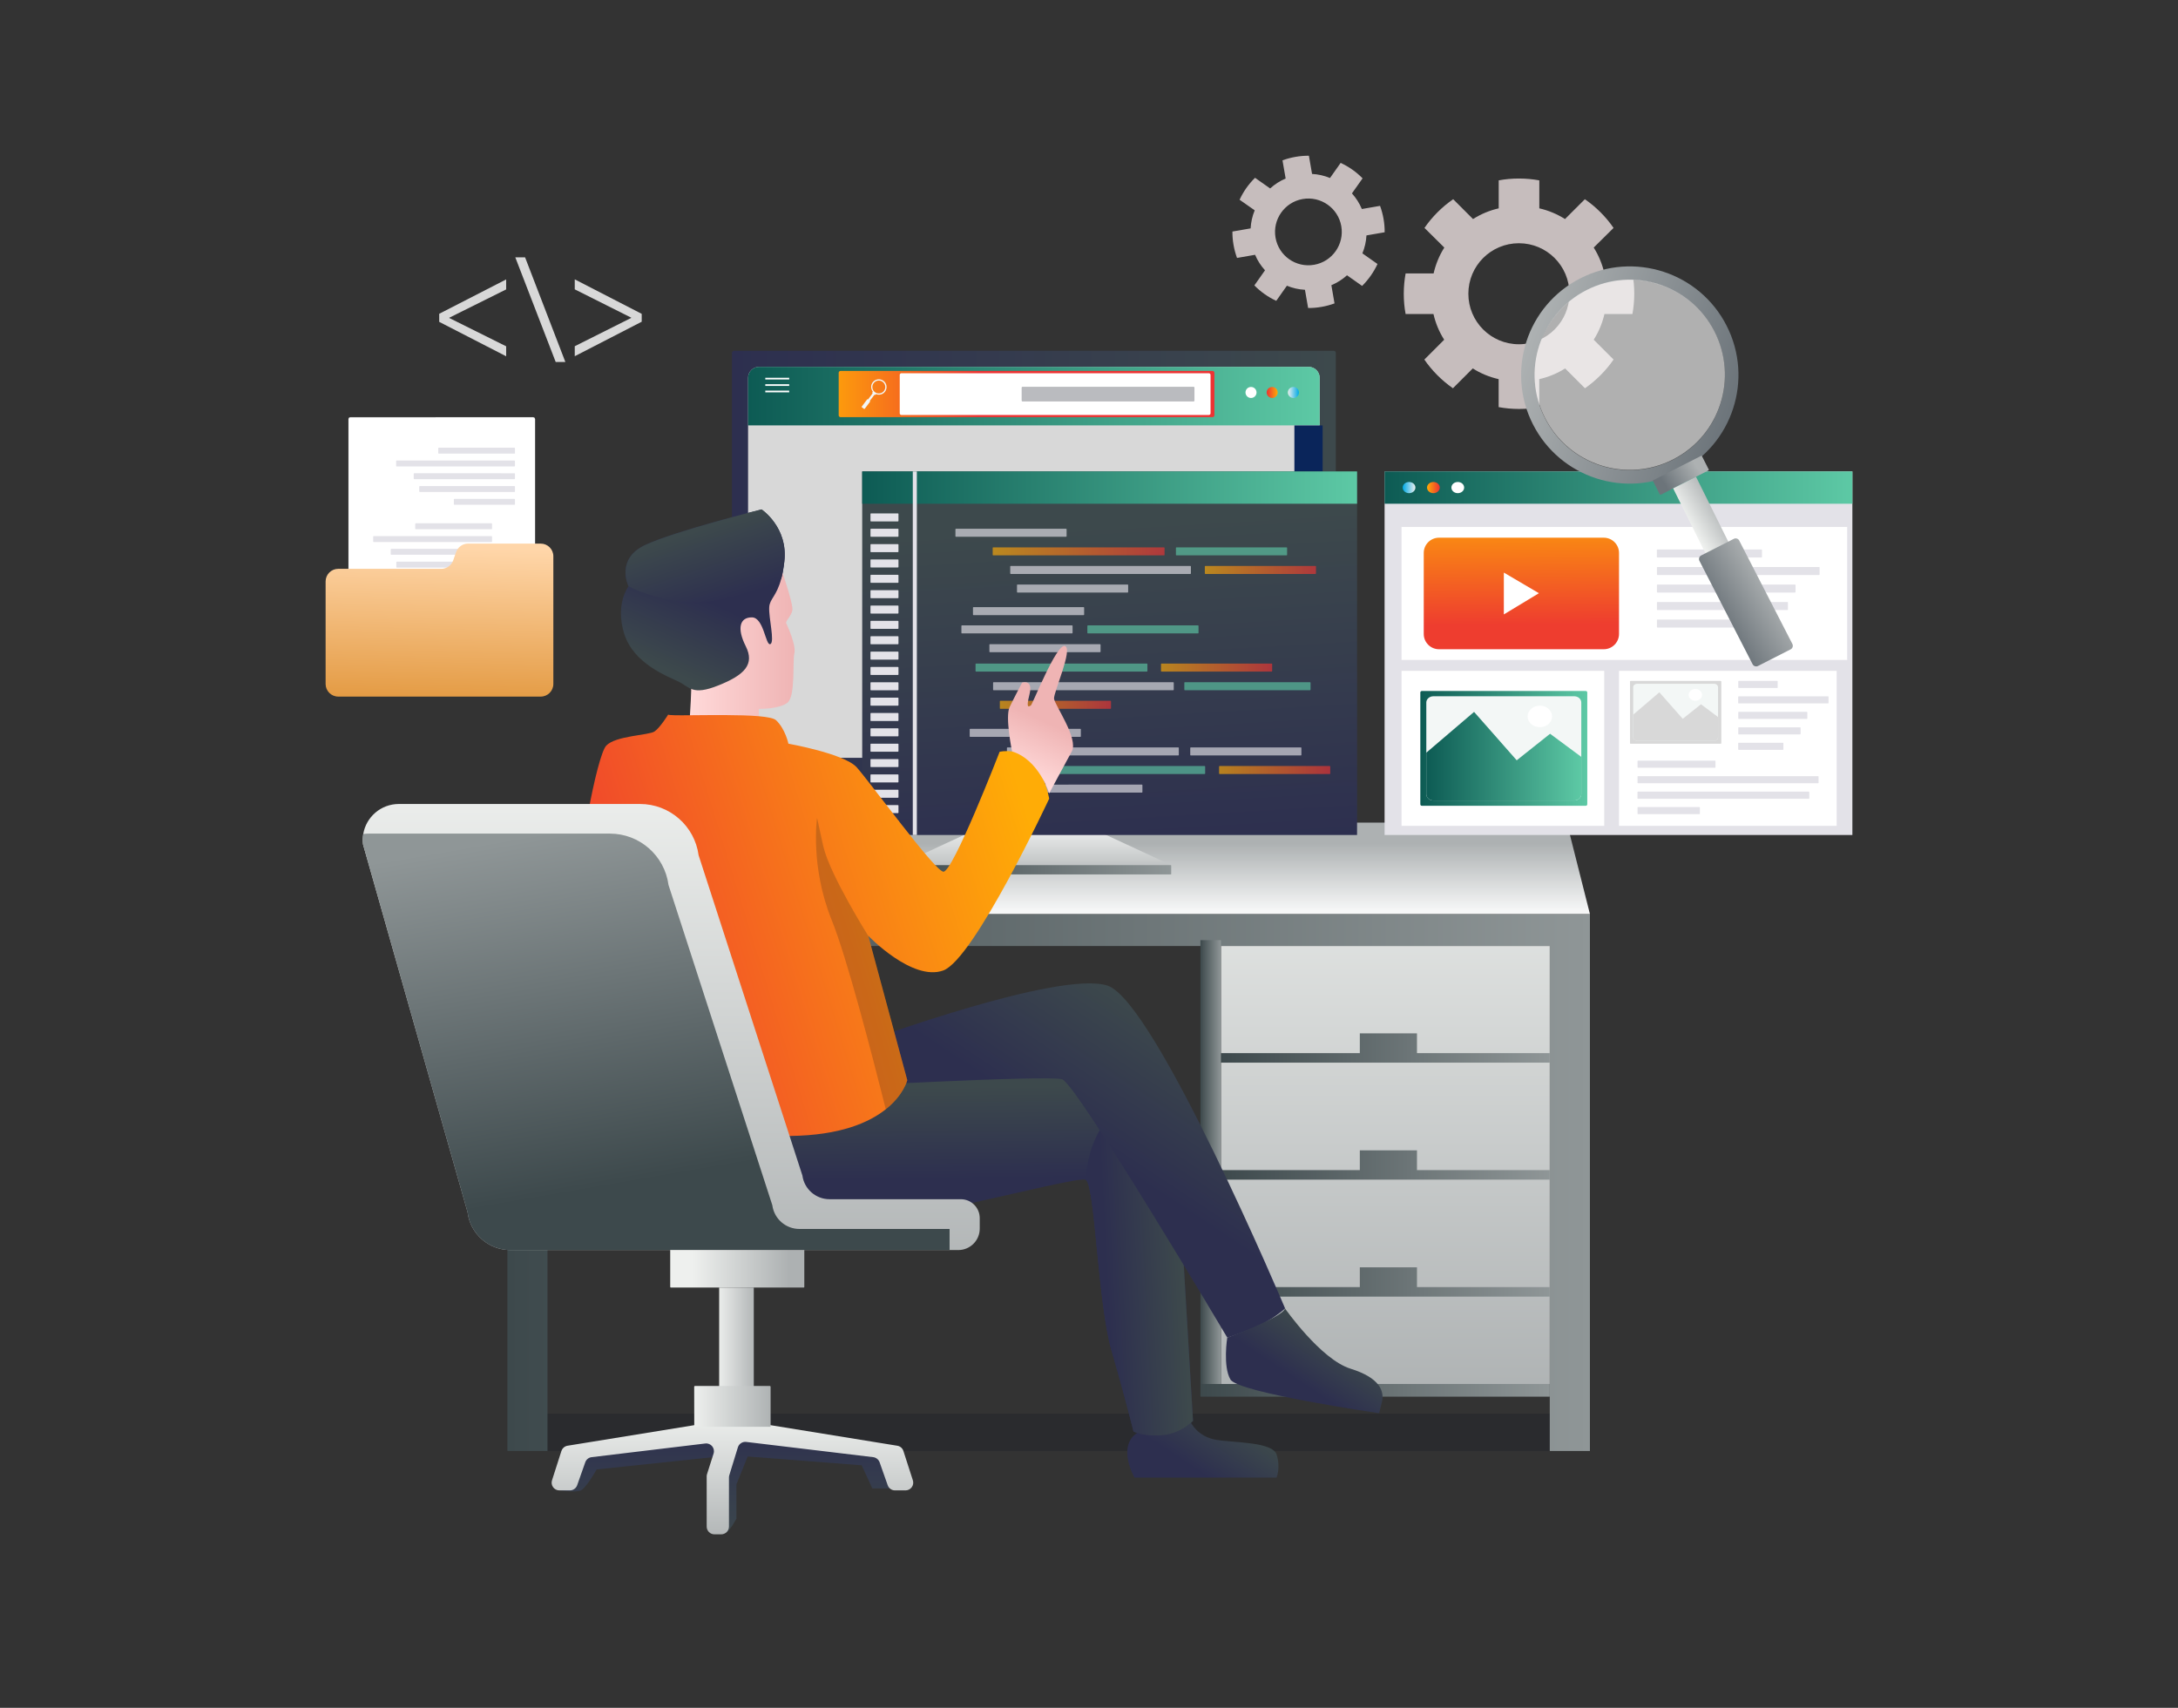 <?xml version="1.0" encoding="utf-8"?>
<!-- Generator: Adobe Illustrator 27.1.1, SVG Export Plug-In . SVG Version: 6.00 Build 0)  -->
<svg version="1.0" id="Layer_1" xmlns="http://www.w3.org/2000/svg" xmlns:xlink="http://www.w3.org/1999/xlink" x="0px" y="0px"
	 viewBox="0 0 3315 2600" style="enable-background:new 0 0 3315 2600;" xml:space="preserve">
<rect x="0" y="0" width="3315" height="2600" fill="#333333" stroke="none"/>
<style type="text/css">
	.st0{opacity:0.2;fill:#060B19;}
	.st1{fill:url(#SVGID_1_);}
	.st2{fill:url(#SVGID_00000052783959845626262400000007062603613540559488_);}
	.st3{fill:url(#SVGID_00000093873573221146037280000005593139030727896499_);}
	.st4{fill:url(#SVGID_00000010310214247781095110000017089008454586543238_);}
	.st5{fill:url(#SVGID_00000087371484853690706190000005035200141212169133_);}
	.st6{fill:url(#SVGID_00000131358181567094088500000010587995969694259596_);}
	.st7{fill:url(#SVGID_00000007402050478124389050000016182498284520705921_);}
	.st8{fill:url(#SVGID_00000016790788261214966100000005210564089371815075_);}
	.st9{fill:url(#SVGID_00000116950265593419866400000017403775120883728557_);}
	.st10{fill:url(#SVGID_00000022520684307188339200000012243346689158717075_);}
	.st11{fill:url(#SVGID_00000149374827592008500110000007045715720160009406_);}
	.st12{fill:url(#SVGID_00000121962962179291810460000004835228712731617924_);}
	.st13{fill:#D8D8D8;}
	.st14{fill:#FFFFFF;}
	.st15{fill:url(#SVGID_00000052825206533369987260000010478949565225772709_);}
	.st16{fill:url(#SVGID_00000148634006094498562340000000828343989734179717_);}
	.st17{fill:url(#SVGID_00000158017248837083723580000002779897416723572381_);}
	.st18{fill:url(#SVGID_00000183238283093511379030000009325040422382236303_);}
	.st19{fill:#F3F7F6;}
	.st20{fill:#FEFEFE;}
	.st21{fill:#0A255A;}
	.st22{fill:#BABBBF;}
	.st23{fill:#E3E2E8;}
	.st24{fill:url(#SVGID_00000091735556017768306490000003313969245273158563_);}
	.st25{fill:url(#SVGID_00000102510993543877030730000016192891909044754331_);}
	.st26{fill:url(#SVGID_00000122698968027813131880000006534413834190564493_);}
	.st27{fill:url(#SVGID_00000011716982906512434270000012384823401013606043_);}
	.st28{fill:url(#SVGID_00000041981803912804089330000001081821944289597850_);}
	.st29{fill:url(#SVGID_00000075154677794779328860000005296572392786987693_);}
	.st30{fill:url(#SVGID_00000173154065348394202700000009814823208932777630_);}
	.st31{fill:url(#SVGID_00000017496719365987553330000017727638283952033169_);}
	.st32{opacity:0.65;fill:#E3E2E8;}
	.st33{opacity:0.65;fill:url(#SVGID_00000159438686517711893920000013738780796794733231_);}
	.st34{opacity:0.65;fill:#5CC7A4;}
	.st35{opacity:0.65;fill:url(#SVGID_00000174583190820156763940000009692926741110537404_);}
	.st36{opacity:0.65;fill:url(#SVGID_00000039854357457624796570000018314777416643718537_);}
	.st37{opacity:0.65;fill:url(#SVGID_00000029025387515178526410000008124602519110446257_);}
	.st38{opacity:0.65;fill:url(#SVGID_00000092422014932755786260000007575709088833231245_);}
	.st39{fill:#FFFFFF;stroke:#B2B2B2;stroke-width:0.25;stroke-miterlimit:10;}
	.st40{fill:url(#SVGID_00000039826427031210760650000015171824900304807586_);}
	.st41{fill:#C6BDBD;}
	.st42{fill:url(#SVGID_00000115501533792565361420000008424049119494011023_);}
	.st43{fill:url(#SVGID_00000093137074074573147240000006709793937508711604_);}
	.st44{fill:url(#SVGID_00000142153228009221333850000007511538175254809519_);}
	.st45{fill:url(#SVGID_00000125578825026145158650000002501311030815158411_);}
	.st46{opacity:0.61;fill:#FFFFFF;}
	.st47{fill:url(#SVGID_00000110446690004924624420000004944500068049255862_);}
	.st48{fill:url(#SVGID_00000134940219643698286100000008550818693138685622_);}
	.st49{fill:url(#SVGID_00000064352931316771306640000016732608864083728527_);}
	.st50{fill:url(#SVGID_00000093878385168577763110000017609263595901403790_);}
	.st51{fill:url(#SVGID_00000142889432505785809460000016975917931672391581_);}
	.st52{fill:url(#SVGID_00000126297737702619050170000017454442288495949966_);}
	.st53{fill:url(#SVGID_00000128476259556167642250000017280986883091592065_);}
	.st54{fill:url(#SVGID_00000038403249970507660920000017838048449570504374_);}
	.st55{fill:url(#SVGID_00000065773169610505399250000004205285758574471584_);}
	.st56{fill:url(#SVGID_00000150802647071328103900000011681805917415611583_);}
	.st57{fill:url(#SVGID_00000129201735782073168420000008153469363564594818_);}
	.st58{fill:url(#SVGID_00000053541269364704874760000002798421738395715480_);}
	.st59{fill:url(#SVGID_00000165206644325704074740000005066166009315225245_);}
	.st60{fill:url(#SVGID_00000095317824683334878680000016892751353129070744_);}
	.st61{fill:url(#SVGID_00000117649363609603766850000004728617457068313738_);}
	.st62{fill:url(#SVGID_00000157268409823077703530000003859446587400623783_);}
	.st63{fill:url(#SVGID_00000057136659458833892270000005295630681400431763_);}
	.st64{opacity:0.2;fill:#171919;}
</style>
<g>
	<rect x="784.3" y="2152.2" class="st0" width="1622.5" height="56.8"/>
	<linearGradient id="SVGID_1_" gradientUnits="userSpaceOnUse" x1="772.284" y1="1800.183" x2="2419.868" y2="1800.183">
		<stop  offset="0" style="stop-color:#3D494C"/>
		<stop  offset="1" style="stop-color:#8F9697"/>
	</linearGradient>
	<polygon class="st1" points="2419.9,1391.4 2419.9,1434.9 2419.9,1440.2 2419.9,2209 2358.8,2209 2358.8,1440.2 833.3,1440.2 
		833.3,2209 772.3,2209 772.3,1440.2 772.3,1434.9 772.3,1391.4 	"/>
	
		<linearGradient id="SVGID_00000165198527500813243770000003137853243574241668_" gradientUnits="userSpaceOnUse" x1="1596.076" y1="1283.62" x2="1596.076" y2="1386.338">
		<stop  offset="4.807690e-03" style="stop-color:#ADB1B2"/>
		<stop  offset="1" style="stop-color:#F6F7F7"/>
	</linearGradient>
	<polygon style="fill:url(#SVGID_00000165198527500813243770000003137853243574241668_);" points="813.2,1252.4 2384.8,1252.4 
		2419.9,1391.4 772.3,1391.4 	"/>
	
		<linearGradient id="SVGID_00000093865349940629384090000015963320204325375372_" gradientUnits="userSpaceOnUse" x1="1494.549" y1="2154.673" x2="1494.549" y2="1185.313" gradientTransform="matrix(-1 0 0 1 3603.098 0)">
		<stop  offset="4.807690e-03" style="stop-color:#ADB1B2"/>
		<stop  offset="1" style="stop-color:#EEF0EE"/>
	</linearGradient>
	<polygon style="fill:url(#SVGID_00000093865349940629384090000015963320204325375372_);" points="1858.3,2107 2358.8,2107 
		2358.8,1440.2 1858.3,1440.2 	"/>
	
		<linearGradient id="SVGID_00000087408928108709372410000015073589306374336190_" gradientUnits="userSpaceOnUse" x1="1827.11" y1="2116.675" x2="2358.834" y2="2116.675">
		<stop  offset="0" style="stop-color:#3D494C"/>
		<stop  offset="1" style="stop-color:#8F9697"/>
	</linearGradient>
	<polygon style="fill:url(#SVGID_00000087408928108709372410000015073589306374336190_);" points="1827.1,2126.3 2358.8,2126.3 
		2358.8,2107 1827.1,2107 	"/>
	
		<linearGradient id="SVGID_00000113324717808771547090000011823747591884973480_" gradientUnits="userSpaceOnUse" x1="1827.11" y1="1769.158" x2="1858.266" y2="1769.158">
		<stop  offset="0" style="stop-color:#3D494C"/>
		<stop  offset="1" style="stop-color:#8F9697"/>
	</linearGradient>
	<polygon style="fill:url(#SVGID_00000113324717808771547090000011823747591884973480_);" points="1858.3,1431.3 1827.1,1431.3 
		1827.1,2107 1858.3,2107 	"/>
	
		<linearGradient id="SVGID_00000069400103003481863270000005657388255888417668_" gradientUnits="userSpaceOnUse" x1="1858.266" y1="1595.54" x2="2358.834" y2="1595.54">
		<stop  offset="0" style="stop-color:#3D494C"/>
		<stop  offset="1" style="stop-color:#8F9697"/>
	</linearGradient>
	<polygon style="fill:url(#SVGID_00000069400103003481863270000005657388255888417668_);" points="2069.7,1603.3 2069.7,1573.2 
		2156.7,1573.2 2156.7,1603.3 2358.8,1603.3 2358.8,1617.8 1858.3,1617.8 1858.3,1603.3 	"/>
	
		<linearGradient id="SVGID_00000127005410379759707480000012353869523454365338_" gradientUnits="userSpaceOnUse" x1="1858.266" y1="1773.633" x2="2358.834" y2="1773.633">
		<stop  offset="0" style="stop-color:#3D494C"/>
		<stop  offset="1" style="stop-color:#8F9697"/>
	</linearGradient>
	<polygon style="fill:url(#SVGID_00000127005410379759707480000012353869523454365338_);" points="2069.7,1781.4 2069.7,1751.3 
		2156.7,1751.3 2156.7,1781.4 2358.8,1781.4 2358.8,1795.9 1858.3,1795.9 1858.3,1781.4 	"/>
	
		<linearGradient id="SVGID_00000088090453970897340690000012770225568224036020_" gradientUnits="userSpaceOnUse" x1="1858.266" y1="1951.726" x2="2358.834" y2="1951.726">
		<stop  offset="0" style="stop-color:#3D494C"/>
		<stop  offset="1" style="stop-color:#8F9697"/>
	</linearGradient>
	<polygon style="fill:url(#SVGID_00000088090453970897340690000012770225568224036020_);" points="2069.7,1959.5 2069.7,1929.4 
		2156.7,1929.4 2156.7,1959.5 2358.8,1959.5 2358.8,1974 1858.3,1974 1858.3,1959.5 	"/>
	<g>
		<g>
			<g>
				
					<linearGradient id="SVGID_00000147900770853323218090000006460002955873566084_" gradientUnits="userSpaceOnUse" x1="2027.311" y1="1209.474" x2="2027.311" y2="1285.307" gradientTransform="matrix(-1 0 0 1 3603.098 0)">
					<stop  offset="4.807690e-03" style="stop-color:#ADB1B2"/>
					<stop  offset="1" style="stop-color:#F6F7F7"/>
				</linearGradient>
				<polygon style="fill:url(#SVGID_00000147900770853323218090000006460002955873566084_);" points="1497,1202 1587.4,1202 
					1588.7,1202 1654.6,1202 1677.4,1268.3 1588.7,1268.3 1587.4,1268.3 1474.2,1268.3 				"/>
				
					<linearGradient id="SVGID_00000140013072063905997050000000151575375118840480_" gradientUnits="userSpaceOnUse" x1="2027.646" y1="1341.543" x2="2027.646" y2="1250.783" gradientTransform="matrix(-1 0 0 1 3603.098 0)">
					<stop  offset="4.807690e-03" style="stop-color:#ADB1B2"/>
					<stop  offset="1" style="stop-color:#F6F7F7"/>
				</linearGradient>
				<polygon style="fill:url(#SVGID_00000140013072063905997050000000151575375118840480_);" points="1473.5,1268.3 1587.4,1268.3 
					1588.1,1268.3 1677.4,1268.3 1782.6,1317.1 1588.1,1317.1 1587.4,1317.1 1368.3,1317.1 				"/>
				
					<linearGradient id="SVGID_00000180324353250736200960000009072671107486559377_" gradientUnits="userSpaceOnUse" x1="1364.545" y1="1324.173" x2="1782.606" y2="1324.173">
					<stop  offset="0" style="stop-color:#3D494C"/>
					<stop  offset="1" style="stop-color:#8F9697"/>
				</linearGradient>
				<path style="fill:url(#SVGID_00000180324353250736200960000009072671107486559377_);" d="M1365.1,1331.2H1782
					c0.3,0,0.6-0.3,0.6-0.6v-12.9c0-0.3-0.3-0.6-0.6-0.6h-416.9c-0.3,0-0.6,0.3-0.6,0.6v12.9
					C1364.5,1331,1364.8,1331.2,1365.1,1331.2z"/>
			</g>
			
				<linearGradient id="SVGID_00000090975743280955519510000007031896071805018518_" gradientUnits="userSpaceOnUse" x1="1569.975" y1="883.558" x2="2489.069" y2="883.558" gradientTransform="matrix(-1 0 0 1 3603.098 0)">
				<stop  offset="0" style="stop-color:#3D494C"/>
				<stop  offset="1" style="stop-color:#2D2F4F"/>
			</linearGradient>
			<path style="fill:url(#SVGID_00000090975743280955519510000007031896071805018518_);" d="M1117.4,1233.1h912.4
				c1.9,0,3.4-1.5,3.4-3.4V537.4c0-1.9-1.5-3.4-3.4-3.4h-912.4c-1.9,0-3.4,1.5-3.4,3.4v692.3
				C1114,1231.6,1115.5,1233.1,1117.4,1233.1z"/>
			<path class="st13" d="M1138.6,575.2v578.5h870V575.2c0-9.2-7.5-16.7-16.7-16.7h-836.6C1146.1,558.5,1138.6,566,1138.6,575.2z"/>
			<path class="st14" d="M1550.9,1188.2c0,12.6,10.2,22.7,22.7,22.7c12.6,0,22.7-10.2,22.7-22.7c0-12.5-10.2-22.7-22.7-22.7
				C1561,1165.5,1550.9,1175.7,1550.9,1188.2z M1555.2,1188.2c0-10.2,8.2-18.4,18.4-18.4c10.2,0,18.4,8.2,18.4,18.4
				c0,10.2-8.2,18.4-18.4,18.4C1563.4,1206.6,1555.2,1198.4,1555.2,1188.2z"/>
			
				<linearGradient id="SVGID_00000120553786119967778420000006967611869740518028_" gradientUnits="userSpaceOnUse" x1="1138.588" y1="603.105" x2="2008.577" y2="603.105">
				<stop  offset="0" style="stop-color:#0D5B54"/>
				<stop  offset="1" style="stop-color:#5DC9A5"/>
			</linearGradient>
			<path style="fill:url(#SVGID_00000120553786119967778420000006967611869740518028_);" d="M1138.6,575.2v72.4h870v-72.4
				c0-9.2-7.5-16.7-16.7-16.7h-836.6C1146.1,558.5,1138.6,566,1138.6,575.2z"/>
			
				<linearGradient id="SVGID_00000072996859992861974310000007847586397745856954_" gradientUnits="userSpaceOnUse" x1="1626.103" y1="597.464" x2="1642.98" y2="597.464" gradientTransform="matrix(-1 0 0 1 3603.098 0)">
				<stop  offset="0" style="stop-color:#00A9E4"/>
				<stop  offset="1" style="stop-color:#EEF0EE"/>
			</linearGradient>
			<circle style="fill:url(#SVGID_00000072996859992861974310000007847586397745856954_);" cx="1968.6" cy="597.5" r="8.4"/>
			
				<linearGradient id="SVGID_00000149383148070931612700000010735816953111198900_" gradientUnits="userSpaceOnUse" x1="1658.323" y1="597.464" x2="1675.201" y2="597.464" gradientTransform="matrix(-1 0 0 1 3603.098 0)">
				<stop  offset="0" style="stop-color:#FFAC06"/>
				<stop  offset="0.99" style="stop-color:#ED3333"/>
			</linearGradient>
			<circle style="fill:url(#SVGID_00000149383148070931612700000010735816953111198900_);" cx="1936.3" cy="597.5" r="8.4"/>
			<circle class="st14" cx="1904.1" cy="597.5" r="8.4"/>
			<g>
				
					<linearGradient id="SVGID_00000109725906192559609340000001817958456755810232_" gradientUnits="userSpaceOnUse" x1="2364.478" y1="599.994" x2="2107.789" y2="599.994" gradientTransform="matrix(-1 0 0 1 3603.098 0)">
					<stop  offset="0" style="stop-color:#FFAC06"/>
					<stop  offset="0.99" style="stop-color:#ED3333"/>
				</linearGradient>
				<path style="fill:url(#SVGID_00000109725906192559609340000001817958456755810232_);" d="M1279.4,635.1h566.1
					c1.6,0,2.9-1.3,2.9-2.9v-64.6c0-1.6-1.3-2.9-2.9-2.9h-566.1c-1.6,0-2.9,1.3-2.9,2.9v64.6
					C1276.5,633.8,1277.8,635.1,1279.4,635.1z"/>
				<path class="st14" d="M1372,631.8h467.9c1.4,0,2.6-1.2,2.6-2.6v-58.4c0-1.4-1.2-2.6-2.6-2.6H1372c-1.4,0-2.6,1.2-2.6,2.6v58.4
					C1369.5,630.6,1370.6,631.8,1372,631.8z"/>
				<path class="st19" d="M1319.8,608.1l-8.2,10.9c-0.2,0.3-0.2,0.8,0.1,1l3.4,2.5c0.3,0.2,0.8,0.2,1-0.1l8.2-10.9
					c0.2-0.3,0.1-0.6-0.1-0.8l-0.4-0.3l7.1-9.4l0,0c0.6,0.4,1.4,0.3,1.8-0.3l0.6-0.7c4.8,1.9,10.4,0.7,13.7-3.7
					c4.1-5.4,2.8-13.3-3-17c-4.9-3.2-11.5-2.2-15.3,2.2c-3.8,4.4-3.5,10.5-0.2,14.8l-0.6,0.7c-0.4,0.6-0.3,1.4,0.3,1.8h0l-7.1,9.4
					l-0.4-0.3C1320.4,607.7,1320,607.8,1319.8,608.1z M1332.5,597.6c-5.3-3.3-6.4-10.5-2.1-15.1c3.1-3.4,8.3-4.1,12.3-1.7
					c5.3,3.3,6.4,10.5,2.1,15.1C1341.7,599.2,1336.5,600,1332.5,597.6z"/>
			</g>
			<path class="st20" d="M1164.9,577.7h36.2c0.1,0,0.1,0,0.1-0.1v-2.4c0-0.1,0-0.1-0.1-0.1h-36.2c-0.1,0-0.1,0-0.1,0.1v2.4
				C1164.8,577.6,1164.9,577.7,1164.9,577.7z"/>
			<path class="st20" d="M1164.9,587.5h36.2c0.1,0,0.1,0,0.1-0.1V585c0-0.1,0-0.1-0.1-0.1h-36.2c-0.1,0-0.1,0-0.1,0.1v2.4
				C1164.8,587.5,1164.9,587.5,1164.9,587.5z"/>
			<path class="st20" d="M1164.9,597.3h36.2c0.1,0,0.1,0,0.1-0.1v-2.4c0-0.1,0-0.1-0.1-0.1h-36.2c-0.1,0-0.1,0-0.1,0.1v2.4
				C1164.8,597.3,1164.9,597.3,1164.9,597.3z"/>
			
				<rect x="1970" y="647.7" transform="matrix(-1 -1.224647e-16 1.224647e-16 -1 3983.104 1801.388)" class="st21" width="43" height="506"/>
			<path class="st22" d="M1556.4,611.2h260.2c0.8,0,1.4-0.6,1.4-1.4v-19.6c0-0.8-0.6-1.4-1.4-1.4h-260.2c-0.8,0-1.4,0.6-1.4,1.4
				v19.6C1555,610.5,1555.6,611.2,1556.4,611.2z"/>
		</g>
	</g>
	<g>
		<g>
			<rect x="2107.4" y="717.7" class="st23" width="712" height="553.5"/>
			
				<linearGradient id="SVGID_00000072984793399012449820000018225913813478149009_" gradientUnits="userSpaceOnUse" x1="2107.372" y1="742.262" x2="2819.354" y2="742.262">
				<stop  offset="0" style="stop-color:#0D5B54"/>
				<stop  offset="1" style="stop-color:#5DC9A5"/>
			</linearGradient>
			
				<rect x="2107.4" y="717.7" style="fill:url(#SVGID_00000072984793399012449820000018225913813478149009_);" width="712" height="49.2"/>
			<rect x="2133.2" y="802.3" class="st14" width="678.3" height="202.4"/>
			<rect x="2133.2" y="1021.3" class="st14" width="308.5" height="236"/>
			<rect x="2464.2" y="1021.3" class="st14" width="331.3" height="236"/>
			
				<linearGradient id="SVGID_00000049223044097017814070000018330413911851787428_" gradientUnits="userSpaceOnUse" x1="2314.839" y1="819.657" x2="2315.992" y2="951.144">
				<stop  offset="0" style="stop-color:#F98614"/>
				<stop  offset="1" style="stop-color:#EE3D2F"/>
			</linearGradient>
			<path style="fill:url(#SVGID_00000049223044097017814070000018330413911851787428_);" d="M2441,988.4h-250.8
				c-12.8,0-23.2-10.4-23.2-23.2V841.8c0-12.8,10.4-23.2,23.2-23.2H2441c12.8,0,23.2,10.4,23.2,23.2v123.3
				C2464.2,978,2453.8,988.4,2441,988.4z"/>
			<polygon class="st14" points="2288.9,871.7 2288.9,935.4 2342.3,903.1 			"/>
			<g>
				<path class="st23" d="M2681,848.7h-158.4c-0.4,0-0.8-0.3-0.8-0.8v-10.6c0-0.4,0.3-0.8,0.8-0.8H2681c0.4,0,0.8,0.3,0.8,0.8V848
					C2681.8,848.4,2681.5,848.7,2681,848.7z"/>
				<path class="st23" d="M2768.7,875.4h-246c-0.4,0-0.8-0.3-0.8-0.8V864c0-0.4,0.3-0.8,0.8-0.8h246c0.4,0,0.8,0.3,0.8,0.8v10.6
					C2769.5,875,2769.1,875.4,2768.7,875.4z"/>
				<path class="st23" d="M2732.1,902.1h-209.4c-0.4,0-0.8-0.3-0.8-0.8v-10.6c0-0.4,0.3-0.8,0.8-0.8h209.4c0.4,0,0.8,0.3,0.8,0.8
					v10.6C2732.8,901.7,2732.5,902.1,2732.1,902.1z"/>
				<path class="st23" d="M2720.5,928.7h-197.8c-0.4,0-0.8-0.3-0.8-0.8v-10.6c0-0.4,0.3-0.8,0.8-0.8h197.8c0.4,0,0.8,0.3,0.8,0.8
					V928C2721.3,928.4,2720.9,928.7,2720.5,928.7z"/>
				<path class="st23" d="M2648.4,955.4h-125.7c-0.4,0-0.8-0.3-0.8-0.8V944c0-0.4,0.3-0.8,0.8-0.8h125.7c0.4,0,0.8,0.3,0.8,0.8v10.6
					C2649.2,955.1,2648.8,955.4,2648.4,955.4z"/>
			</g>
			<g>
				<path class="st23" d="M2705,1047.4h-58.6c-0.4,0-0.7-0.3-0.7-0.7v-9.4c0-0.4,0.3-0.7,0.7-0.7h58.6c0.4,0,0.7,0.3,0.7,0.7v9.4
					C2705.7,1047.1,2705.4,1047.4,2705,1047.4z"/>
				<path class="st23" d="M2782.4,1070.9h-136.1c-0.4,0-0.7-0.3-0.7-0.7v-9.4c0-0.4,0.3-0.7,0.7-0.7h136.1c0.4,0,0.7,0.3,0.7,0.7
					v9.4C2783.1,1070.6,2782.8,1070.9,2782.4,1070.9z"/>
				<path class="st23" d="M2750.1,1094.5h-103.7c-0.4,0-0.7-0.3-0.7-0.7v-9.4c0-0.4,0.3-0.7,0.7-0.7h103.7c0.4,0,0.7,0.3,0.7,0.7
					v9.4C2750.8,1094.2,2750.5,1094.5,2750.1,1094.5z"/>
				<path class="st23" d="M2739.9,1118.1h-93.5c-0.4,0-0.7-0.3-0.7-0.7v-9.4c0-0.4,0.3-0.7,0.7-0.7h93.5c0.4,0,0.7,0.3,0.7,0.7v9.4
					C2740.5,1117.8,2740.2,1118.1,2739.9,1118.1z"/>
				<path class="st23" d="M2713.7,1141.6h-67.4c-0.4,0-0.7-0.3-0.7-0.7v-9.4c0-0.4,0.3-0.7,0.7-0.7h67.4c0.4,0,0.7,0.3,0.7,0.7v9.4
					C2714.4,1141.3,2714.1,1141.6,2713.7,1141.6z"/>
			</g>
			<g>
				<path class="st23" d="M2610.3,1168.8h-117.2c-0.4,0-0.7-0.3-0.7-0.7v-9.4c0-0.4,0.3-0.7,0.7-0.7h117.2c0.4,0,0.7,0.3,0.7,0.7
					v9.4C2611,1168.5,2610.7,1168.8,2610.3,1168.8z"/>
				<path class="st23" d="M2767.2,1192.4h-274.1c-0.4,0-0.7-0.3-0.7-0.7v-9.4c0-0.4,0.3-0.7,0.7-0.7h274.1c0.4,0,0.7,0.3,0.7,0.7
					v9.4C2767.9,1192.1,2767.6,1192.4,2767.2,1192.4z"/>
				<path class="st23" d="M2753.1,1216h-260.1c-0.4,0-0.7-0.3-0.7-0.7v-9.4c0-0.4,0.3-0.7,0.7-0.7h260.1c0.4,0,0.7,0.3,0.7,0.7v9.4
					C2753.8,1215.7,2753.5,1216,2753.1,1216z"/>
				<path class="st23" d="M2586.6,1239.5h-93.5c-0.4,0-0.7-0.3-0.7-0.7v-9.4c0-0.4,0.3-0.7,0.7-0.7h93.5c0.4,0,0.7,0.3,0.7,0.7v9.4
					C2587.2,1239.2,2586.9,1239.5,2586.6,1239.5z"/>
			</g>
			<g>
				
					<linearGradient id="SVGID_00000080195874079156714370000018107439623114070929_" gradientUnits="userSpaceOnUse" x1="2161.837" y1="1139.332" x2="2415.939" y2="1139.332">
					<stop  offset="0" style="stop-color:#0D5B54"/>
					<stop  offset="1" style="stop-color:#5DC9A5"/>
				</linearGradient>
				<path style="fill:url(#SVGID_00000080195874079156714370000018107439623114070929_);" d="M2413.7,1226.7H2164
					c-1.2,0-2.2-1-2.2-2.2v-170.3c0-1.2,1-2.2,2.2-2.2h249.7c1.2,0,2.2,1,2.2,2.2v170.3C2415.9,1225.7,2415,1226.7,2413.7,1226.7z"
					/>
				<path class="st19" d="M2406.8,1069.5v139.7c0,5.2-4.8,9.5-10.8,9.5h-214.3c-5.9,0-10.8-4.3-10.8-9.5v-139.7
					c0-5.3,4.9-9.5,10.8-9.5H2396C2402,1060,2406.8,1064.2,2406.8,1069.5z"/>
				
					<linearGradient id="SVGID_00000119094680669103298480000003482999129667990674_" gradientUnits="userSpaceOnUse" x1="2170.904" y1="1151.265" x2="2406.8" y2="1151.265">
					<stop  offset="0" style="stop-color:#0D5B54"/>
					<stop  offset="1" style="stop-color:#5DC9A5"/>
				</linearGradient>
				<path style="fill:url(#SVGID_00000119094680669103298480000003482999129667990674_);" d="M2406.8,1152.3v56.9
					c0,5.2-4.8,9.5-10.8,9.5h-214.3c-5.9,0-10.8-4.3-10.8-9.5v-63.3l72.7-62.1l64.9,73.7l50.8-40.4L2406.8,1152.3z"/>
				<ellipse class="st14" cx="2343.7" cy="1090.7" rx="18.6" ry="16.4"/>
			</g>
			<g>
				<path class="st13" d="M2619,1132.3h-137.2c-0.5,0-0.9-0.4-0.9-0.9v-93.8c0-0.5,0.4-0.9,0.9-0.9H2619c0.5,0,0.9,0.4,0.9,0.9v93.8
					C2619.9,1131.9,2619.5,1132.3,2619,1132.3z"/>
				<path class="st19" d="M2614.9,1046.2v76.5c0,2.8-2.6,5.2-5.9,5.2h-117.3c-3.2,0-5.9-2.4-5.9-5.2v-76.5c0-2.9,2.7-5.2,5.9-5.2
					H2609C2612.3,1041,2614.9,1043.3,2614.9,1046.2z"/>
				<path class="st13" d="M2614.9,1091.6v31.2c0,2.8-2.6,5.2-5.9,5.2h-117.3c-3.2,0-5.9-2.4-5.9-5.2V1088l39.8-34l35.6,40.3
					l27.8-22.1L2614.9,1091.6z"/>
				<ellipse class="st14" cx="2580.4" cy="1057.9" rx="10.2" ry="9"/>
			</g>
			<g>
				
					<linearGradient id="SVGID_00000119084055016322880720000005417845758204506286_" gradientUnits="userSpaceOnUse" x1="2182.979" y1="742.262" x2="2202.388" y2="742.262" gradientTransform="matrix(1 0 0 1 -48.039 0)">
					<stop  offset="0" style="stop-color:#00A9E4"/>
					<stop  offset="1" style="stop-color:#EEF0EE"/>
				</linearGradient>
				<path style="fill:url(#SVGID_00000119084055016322880720000005417845758204506286_);" d="M2154.3,742.3c0,4.7-4.3,8.5-9.7,8.5
					s-9.7-3.8-9.7-8.5c0-4.7,4.3-8.5,9.7-8.5S2154.3,737.5,2154.3,742.3z"/>
				
					<linearGradient id="SVGID_00000062886226732330308850000002143640364674724236_" gradientUnits="userSpaceOnUse" x1="2220.033" y1="742.262" x2="2239.442" y2="742.262" gradientTransform="matrix(1 0 0 1 -48.039 0)">
					<stop  offset="0" style="stop-color:#FFAC06"/>
					<stop  offset="0.99" style="stop-color:#ED3333"/>
				</linearGradient>
				
					<ellipse style="fill:url(#SVGID_00000062886226732330308850000002143640364674724236_);" cx="2181.7" cy="742.3" rx="9.7" ry="8.5"/>
				<path class="st14" d="M2228.5,742.3c0,4.7-4.3,8.5-9.7,8.5c-5.4,0-9.7-3.8-9.7-8.5c0-4.7,4.3-8.5,9.7-8.5
					C2224.1,733.7,2228.5,737.5,2228.5,742.3z"/>
			</g>
		</g>
		<g>
			<g>
				
					<linearGradient id="SVGID_00000174582653567511184070000012807548431828027568_" gradientUnits="userSpaceOnUse" x1="1677.343" y1="797.661" x2="1706.549" y2="1294.157">
					<stop  offset="0" style="stop-color:#3D494C"/>
					<stop  offset="1" style="stop-color:#2D2F4F"/>
				</linearGradient>
				
					<rect x="1312.3" y="717.7" style="fill:url(#SVGID_00000174582653567511184070000012807548431828027568_);" width="753.2" height="553.5"/>
				
					<linearGradient id="SVGID_00000181073372417130135660000007464659308171208090_" gradientUnits="userSpaceOnUse" x1="1312.311" y1="742.262" x2="2065.527" y2="742.262">
					<stop  offset="0" style="stop-color:#0D5B54"/>
					<stop  offset="1" style="stop-color:#5DC9A5"/>
				</linearGradient>
				
					<rect x="1312.3" y="717.7" style="fill:url(#SVGID_00000181073372417130135660000007464659308171208090_);" width="753.2" height="49.2"/>
			</g>
			<path class="st32" d="M1622.6,817.2H1455c-0.4,0-0.8-0.3-0.8-0.8v-10.6c0-0.4,0.3-0.8,0.8-0.8h167.6c0.4,0,0.8,0.3,0.8,0.8
				l0,10.6C1623.4,816.8,1623,817.2,1622.6,817.2z"/>
			<path class="st23" d="M1366.7,793.8h-41c-0.4,0-0.8-0.3-0.8-0.8v-10.6c0-0.4,0.3-0.8,0.8-0.8h41c0.4,0,0.8,0.3,0.8,0.8V793
				C1367.5,793.5,1367.1,793.8,1366.7,793.8z"/>
			<path class="st23" d="M1366.7,817.2h-41c-0.4,0-0.8-0.3-0.8-0.8v-10.6c0-0.4,0.3-0.8,0.8-0.8h41c0.4,0,0.8,0.3,0.8,0.8v10.6
				C1367.5,816.8,1367.1,817.2,1366.7,817.2z"/>
			<path class="st23" d="M1366.7,840.6h-41c-0.4,0-0.8-0.3-0.8-0.8v-10.6c0-0.4,0.3-0.8,0.8-0.8h41c0.4,0,0.8,0.3,0.8,0.8v10.6
				C1367.5,840.2,1367.1,840.6,1366.7,840.6z"/>
			<path class="st23" d="M1366.7,863.9h-41c-0.4,0-0.8-0.3-0.8-0.8v-10.6c0-0.4,0.3-0.8,0.8-0.8h41c0.4,0,0.8,0.3,0.8,0.8v10.6
				C1367.5,863.6,1367.1,863.9,1366.7,863.9z"/>
			<path class="st23" d="M1366.7,887.3h-41c-0.4,0-0.8-0.3-0.8-0.8v-10.6c0-0.4,0.3-0.8,0.8-0.8h41c0.4,0,0.8,0.3,0.8,0.8v10.6
				C1367.5,887,1367.1,887.3,1366.7,887.3z"/>
			<path class="st23" d="M1366.7,910.7h-41c-0.4,0-0.8-0.3-0.8-0.8v-10.6c0-0.4,0.3-0.8,0.8-0.8h41c0.4,0,0.8,0.3,0.8,0.8v10.6
				C1367.5,910.3,1367.1,910.7,1366.7,910.7z"/>
			<path class="st23" d="M1366.7,934.1h-41c-0.4,0-0.8-0.3-0.8-0.8v-10.6c0-0.4,0.3-0.8,0.8-0.8h41c0.4,0,0.8,0.3,0.8,0.8v10.6
				C1367.5,933.7,1367.1,934.1,1366.7,934.1z"/>
			<path class="st23" d="M1366.7,957.4h-41c-0.4,0-0.8-0.3-0.8-0.8V946c0-0.4,0.3-0.8,0.8-0.8h41c0.4,0,0.8,0.3,0.8,0.8v10.6
				C1367.5,957.1,1367.1,957.4,1366.7,957.4z"/>
			<path class="st23" d="M1366.7,980.8h-41c-0.4,0-0.8-0.3-0.8-0.8v-10.6c0-0.4,0.3-0.8,0.8-0.8h41c0.4,0,0.8,0.3,0.8,0.8V980
				C1367.5,980.5,1367.1,980.8,1366.7,980.8z"/>
			<path class="st23" d="M1366.7,1004.2h-41c-0.4,0-0.8-0.3-0.8-0.8v-10.6c0-0.4,0.3-0.8,0.8-0.8h41c0.4,0,0.8,0.3,0.8,0.8v10.6
				C1367.5,1003.8,1367.1,1004.2,1366.7,1004.2z"/>
			<path class="st23" d="M1366.7,1027.6h-41c-0.4,0-0.8-0.3-0.8-0.8v-10.6c0-0.4,0.3-0.8,0.8-0.8h41c0.4,0,0.8,0.3,0.8,0.8v10.6
				C1367.5,1027.2,1367.1,1027.6,1366.7,1027.6z"/>
			<path class="st23" d="M1366.7,1050.9h-41c-0.4,0-0.8-0.3-0.8-0.8v-10.6c0-0.4,0.3-0.8,0.8-0.8h41c0.4,0,0.8,0.3,0.8,0.8v10.6
				C1367.5,1050.6,1367.1,1050.9,1366.7,1050.9z"/>
			<path class="st23" d="M1366.7,1074.3h-41c-0.4,0-0.8-0.3-0.8-0.8v-10.6c0-0.4,0.3-0.8,0.8-0.8h41c0.4,0,0.8,0.3,0.8,0.8v10.6
				C1367.5,1074,1367.1,1074.3,1366.7,1074.3z"/>
			<path class="st23" d="M1366.7,1097.7h-41c-0.4,0-0.8-0.3-0.8-0.8v-10.6c0-0.4,0.3-0.8,0.8-0.8h41c0.4,0,0.8,0.3,0.8,0.8v10.6
				C1367.5,1097.3,1367.1,1097.7,1366.7,1097.7z"/>
			<path class="st23" d="M1366.7,1121h-41c-0.4,0-0.8-0.3-0.8-0.8v-10.6c0-0.4,0.3-0.8,0.8-0.8h41c0.4,0,0.8,0.3,0.8,0.8v10.6
				C1367.5,1120.7,1367.1,1121,1366.7,1121z"/>
			<path class="st23" d="M1366.7,1144.4h-41c-0.4,0-0.8-0.3-0.8-0.8V1133c0-0.4,0.3-0.8,0.8-0.8h41c0.4,0,0.8,0.3,0.8,0.8v10.6
				C1367.5,1144.1,1367.1,1144.4,1366.7,1144.4z"/>
			<path class="st23" d="M1366.7,1167.8h-41c-0.4,0-0.8-0.3-0.8-0.8v-10.6c0-0.4,0.3-0.8,0.8-0.8h41c0.4,0,0.8,0.3,0.8,0.8v10.6
				C1367.5,1167.5,1367.1,1167.8,1366.7,1167.8z"/>
			<path class="st23" d="M1366.7,1191.2h-41c-0.4,0-0.8-0.3-0.8-0.8v-10.6c0-0.4,0.3-0.8,0.8-0.8h41c0.4,0,0.8,0.3,0.8,0.8v10.6
				C1367.5,1190.8,1367.1,1191.2,1366.7,1191.2z"/>
			<path class="st23" d="M1366.7,1214.5h-41c-0.4,0-0.8-0.3-0.8-0.8v-10.6c0-0.4,0.3-0.8,0.8-0.8h41c0.4,0,0.8,0.3,0.8,0.8v10.6
				C1367.5,1214.2,1367.1,1214.5,1366.7,1214.5z"/>
			<path class="st23" d="M1366.7,1237.9h-41c-0.4,0-0.8-0.3-0.8-0.8v-10.6c0-0.4,0.3-0.8,0.8-0.8h41c0.4,0,0.8,0.3,0.8,0.8v10.6
				C1367.5,1237.6,1367.1,1237.9,1366.7,1237.9z"/>
			<path class="st23" d="M1366.7,1261.3h-41c-0.4,0-0.8-0.3-0.8-0.8v-10.6c0-0.4,0.3-0.8,0.8-0.8h41c0.4,0,0.8,0.3,0.8,0.8v10.6
				C1367.5,1261,1367.1,1261.3,1366.7,1261.3z"/>
			
				<linearGradient id="SVGID_00000174577947575452308430000016927408760214613392_" gradientUnits="userSpaceOnUse" x1="1510.879" y1="839.421" x2="1772.44" y2="839.421">
				<stop  offset="0" style="stop-color:#FFAC06"/>
				<stop  offset="0.99" style="stop-color:#ED3333"/>
			</linearGradient>
			<path style="opacity:0.65;fill:url(#SVGID_00000174577947575452308430000016927408760214613392_);" d="M1771.7,845.5h-260
				c-0.4,0-0.8-0.3-0.8-0.8v-10.6c0-0.4,0.3-0.8,0.8-0.8h260c0.4,0,0.8,0.3,0.8,0.8v10.6C1772.4,845.2,1772.1,845.5,1771.7,845.5z"
				/>
			<path class="st32" d="M1811.8,873.8h-273.4c-0.4,0-0.8-0.3-0.8-0.8v-10.6c0-0.4,0.3-0.8,0.8-0.8h273.4c0.4,0,0.8,0.3,0.8,0.8
				v10.6C1812.5,873.5,1812.2,873.8,1811.8,873.8z"/>
			<path class="st32" d="M1716.3,902.1h-167.6c-0.4,0-0.8-0.3-0.8-0.8v-10.6c0-0.4,0.3-0.8,0.8-0.8h167.6c0.4,0,0.8,0.3,0.8,0.8
				v10.6C1717,901.8,1716.7,902.1,1716.3,902.1z"/>
			<path class="st34" d="M1745.6,1022.4h-260c-0.4,0-0.8-0.3-0.8-0.8v-10.6c0-0.4,0.3-0.8,0.8-0.8h260c0.4,0,0.8,0.3,0.8,0.8v10.6
				C1746.4,1022.1,1746,1022.4,1745.6,1022.4z"/>
			<path class="st32" d="M1785.7,1050.8h-273.4c-0.4,0-0.8-0.3-0.8-0.8v-10.6c0-0.4,0.3-0.8,0.8-0.8h273.4c0.4,0,0.8,0.3,0.8,0.8
				v10.6C1786.5,1050.4,1786.1,1050.8,1785.7,1050.8z"/>
			
				<linearGradient id="SVGID_00000049179456387112611140000010550949160074484113_" gradientUnits="userSpaceOnUse" x1="1521.828" y1="1073.005" x2="1690.956" y2="1073.005">
				<stop  offset="0" style="stop-color:#FFAC06"/>
				<stop  offset="0.99" style="stop-color:#ED3333"/>
			</linearGradient>
			<path style="opacity:0.65;fill:url(#SVGID_00000049179456387112611140000010550949160074484113_);" d="M1690.2,1079.1h-167.6
				c-0.4,0-0.8-0.3-0.8-0.8v-10.6c0-0.4,0.3-0.8,0.8-0.8h167.6c0.4,0,0.8,0.3,0.8,0.8v10.6C1691,1078.7,1690.6,1079.1,1690.2,1079.1
				z"/>
			
				<linearGradient id="SVGID_00000000918421458912821180000002482487351441856945_" gradientUnits="userSpaceOnUse" x1="1767.087" y1="1016.373" x2="1936.215" y2="1016.373">
				<stop  offset="0" style="stop-color:#FFAC06"/>
				<stop  offset="0.99" style="stop-color:#ED3333"/>
			</linearGradient>
			<path style="opacity:0.65;fill:url(#SVGID_00000000918421458912821180000002482487351441856945_);" d="M1935.5,1022.4h-167.6
				c-0.4,0-0.8-0.3-0.8-0.8v-10.6c0-0.4,0.3-0.8,0.8-0.8h167.6c0.4,0,0.8,0.3,0.8,0.8v10.6
				C1936.2,1022.1,1935.9,1022.4,1935.5,1022.4z"/>
			<path class="st32" d="M1649.3,936.5h-167.6c-0.4,0-0.8-0.3-0.8-0.8v-10.6c0-0.4,0.3-0.8,0.8-0.8h167.6c0.4,0,0.8,0.3,0.8,0.8
				v10.6C1650.1,936.2,1649.7,936.5,1649.3,936.5z"/>
			<path class="st32" d="M1674.3,992.9h-167.6c-0.4,0-0.8-0.3-0.8-0.8v-10.6c0-0.4,0.3-0.8,0.8-0.8h167.6c0.4,0,0.8,0.3,0.8,0.8
				v10.6C1675.1,992.6,1674.7,992.9,1674.3,992.9z"/>
			<path class="st34" d="M1958.2,845.5h-167.6c-0.4,0-0.8-0.3-0.8-0.8v-10.6c0-0.4,0.3-0.8,0.8-0.8h167.6c0.4,0,0.8,0.3,0.8,0.8
				v10.6C1959,845.2,1958.7,845.5,1958.2,845.5z"/>
			
				<linearGradient id="SVGID_00000132051522519871505800000001209717466191019393_" gradientUnits="userSpaceOnUse" x1="1833.798" y1="867.737" x2="2002.926" y2="867.737">
				<stop  offset="0" style="stop-color:#FFAC06"/>
				<stop  offset="0.99" style="stop-color:#ED3333"/>
			</linearGradient>
			<path style="opacity:0.65;fill:url(#SVGID_00000132051522519871505800000001209717466191019393_);" d="M2002.2,873.8h-167.6
				c-0.4,0-0.8-0.3-0.8-0.8v-10.6c0-0.4,0.3-0.8,0.8-0.8h167.6c0.4,0,0.8,0.3,0.8,0.8v10.6C2002.9,873.5,2002.6,873.8,2002.2,873.8z
				"/>
			<path class="st32" d="M1644.3,1121.8h-167.6c-0.4,0-0.8-0.3-0.8-0.8v-10.6c0-0.4,0.3-0.8,0.8-0.8h167.6c0.4,0,0.8,0.3,0.8,0.8
				v10.6C1645.1,1121.4,1644.8,1121.8,1644.3,1121.8z"/>
			<path class="st32" d="M1793.4,1150.1h-260c-0.4,0-0.8-0.3-0.8-0.8v-10.6c0-0.4,0.3-0.8,0.8-0.8h260c0.4,0,0.8,0.3,0.8,0.8v10.6
				C1794.2,1149.7,1793.8,1150.1,1793.4,1150.1z"/>
			<path class="st34" d="M1833.5,1178.4h-273.4c-0.4,0-0.8-0.3-0.8-0.8V1167c0-0.4,0.3-0.8,0.8-0.8h273.4c0.4,0,0.8,0.3,0.8,0.8
				v10.6C1834.3,1178.1,1833.9,1178.4,1833.5,1178.4z"/>
			<path class="st34" d="M1993.9,1050.8h-190.5c-0.4,0-0.8-0.3-0.8-0.8v-10.6c0-0.4,0.3-0.8,0.8-0.8h190.5c0.4,0,0.8,0.3,0.8,0.8
				v10.6C1994.6,1050.4,1994.3,1050.8,1993.9,1050.8z"/>
			<path class="st32" d="M1738,1206.7h-167.6c-0.4,0-0.8-0.3-0.8-0.8v-10.6c0-0.4,0.3-0.8,0.8-0.8H1738c0.4,0,0.8,0.3,0.8,0.8v10.6
				C1738.8,1206.4,1738.4,1206.7,1738,1206.7z"/>
			<path class="st32" d="M1980,1150.1h-167.6c-0.4,0-0.8-0.3-0.8-0.8v-10.6c0-0.4,0.3-0.8,0.8-0.8H1980c0.4,0,0.8,0.3,0.8,0.8v10.6
				C1980.7,1149.7,1980.4,1150.1,1980,1150.1z"/>
			
				<linearGradient id="SVGID_00000055706814965160919470000016185464264990553017_" gradientUnits="userSpaceOnUse" x1="1855.54" y1="1172.329" x2="2024.668" y2="1172.329">
				<stop  offset="0" style="stop-color:#FFAC06"/>
				<stop  offset="0.99" style="stop-color:#ED3333"/>
			</linearGradient>
			<path style="opacity:0.65;fill:url(#SVGID_00000055706814965160919470000016185464264990553017_);" d="M2023.9,1178.4h-167.6
				c-0.4,0-0.8-0.3-0.8-0.8V1167c0-0.4,0.3-0.8,0.8-0.8h167.6c0.4,0,0.8,0.3,0.8,0.8v10.6
				C2024.7,1178.1,2024.3,1178.4,2023.9,1178.4z"/>
			<path class="st32" d="M1631.7,964.3h-167.6c-0.4,0-0.8-0.3-0.8-0.8v-10.6c0-0.4,0.3-0.8,0.8-0.8h167.6c0.4,0,0.8,0.3,0.8,0.8
				v10.6C1632.5,963.9,1632.1,964.3,1631.7,964.3z"/>
			<path class="st34" d="M1823.4,964.3h-167.6c-0.4,0-0.8-0.3-0.8-0.8v-10.6c0-0.4,0.3-0.8,0.8-0.8h167.6c0.4,0,0.8,0.3,0.8,0.8
				v10.6C1824.1,963.9,1823.8,964.3,1823.4,964.3z"/>
			<rect x="1389.3" y="717.7" class="st23" width="6.2" height="553.5"/>
		</g>
	</g>
	<g>
		<path class="st39" d="M533.2,933.4h278.3c1.5,0,2.8-1.2,2.8-2.8V638c0-1.5-1.2-2.8-2.8-2.8H533.2c-1.5,0-2.8,1.2-2.8,2.8v292.6
			C530.4,932.1,531.7,933.4,533.2,933.4z"/>
		<g>
			<path class="st23" d="M667.8,690.6H783c0.4,0,0.8-0.3,0.8-0.8v-7.4c0-0.4-0.3-0.8-0.8-0.8H667.8c-0.4,0-0.8,0.3-0.8,0.8v7.4
				C667,690.2,667.3,690.6,667.8,690.6z"/>
			<path class="st23" d="M603.7,710.1H783c0.4,0,0.8-0.3,0.8-0.8v-7.4c0-0.4-0.3-0.8-0.8-0.8H603.7c-0.4,0-0.8,0.3-0.8,0.8v7.4
				C602.9,709.7,603.3,710.1,603.7,710.1z"/>
			<path class="st23" d="M630.5,729.5H783c0.4,0,0.8-0.3,0.8-0.8v-7.4c0-0.4-0.3-0.8-0.8-0.8H630.5c-0.4,0-0.8,0.3-0.8,0.8v7.4
				C629.7,729.2,630,729.5,630.5,729.5z"/>
			<path class="st23" d="M638.9,749H783c0.4,0,0.8-0.3,0.8-0.8v-7.4c0-0.4-0.3-0.8-0.8-0.8H638.9c-0.4,0-0.8,0.3-0.8,0.8v7.4
				C638.2,748.7,638.5,749,638.9,749z"/>
			<path class="st23" d="M691.6,768.5H783c0.4,0,0.8-0.3,0.8-0.8v-7.4c0-0.4-0.3-0.8-0.8-0.8h-91.4c-0.4,0-0.8,0.3-0.8,0.8v7.4
				C690.8,768.2,691.2,768.5,691.6,768.5z"/>
		</g>
		<g>
			<path class="st23" d="M632.8,805.7h115.3c0.4,0,0.8-0.3,0.8-0.8l0-7.4c0-0.4-0.3-0.8-0.8-0.8H632.8c-0.4,0-0.8,0.3-0.8,0.8v7.4
				C632,805.3,632.4,805.7,632.8,805.7z"/>
			<path class="st23" d="M568.8,825.2h179.3c0.4,0,0.8-0.3,0.8-0.8l0-7.4c0-0.4-0.3-0.8-0.8-0.8H568.8c-0.4,0-0.8,0.3-0.8,0.8v7.4
				C568,824.8,568.3,825.2,568.8,825.2z"/>
			<path class="st23" d="M595.5,844.6h152.6c0.4,0,0.8-0.3,0.8-0.8l0-7.4c0-0.4-0.3-0.8-0.8-0.8H595.5c-0.4,0-0.8,0.3-0.8,0.8v7.4
				C594.8,844.3,595.1,844.6,595.5,844.6z"/>
			<path class="st23" d="M604,864.1h144.1c0.4,0,0.8-0.3,0.8-0.8l0-7.4c0-0.4-0.3-0.8-0.8-0.8H604c-0.4,0-0.8,0.3-0.8,0.8v7.4
				C603.2,863.8,603.5,864.1,604,864.1z"/>
			<path class="st23" d="M656.7,883.6h91.4c0.4,0,0.8-0.3,0.8-0.8l0-7.4c0-0.4-0.3-0.8-0.8-0.8h-91.4c-0.4,0-0.8,0.3-0.8,0.8v7.4
				C655.9,883.3,656.2,883.6,656.7,883.6z"/>
		</g>
		
			<linearGradient id="SVGID_00000112593342565261988700000004011477480657435278_" gradientUnits="userSpaceOnUse" x1="2931.042" y1="834.036" x2="2937.06" y2="1080.105" gradientTransform="matrix(-1 0 0 1 3603.098 0)">
			<stop  offset="0" style="stop-color:#FFD6A9"/>
			<stop  offset="1" style="stop-color:#E2973D"/>
		</linearGradient>
		<path style="fill:url(#SVGID_00000112593342565261988700000004011477480657435278_);" d="M689.8,853.1l4.4-12.6
			c2.7-7.7,10-12.9,18.1-12.9H823c10.6,0,19.2,8.6,19.2,19.2v194.5c0,10.6-8.6,19.2-19.2,19.2H514.8c-10.6,0-19.2-8.6-19.2-19.2
			V885.2c0-10.6,8.6-19.2,19.2-19.2h156.8C679.9,866,687.1,860.8,689.8,853.1z"/>
	</g>
	<g>
		<path class="st13" d="M976.7,489.8l-101.9,52.5v-15.2l85.9-43.1v-0.4l-85.9-43.1v-15.2l101.9,52.5V489.8z"/>
		<path class="st13" d="M845.8,551.1l-61.5-159.3h14.9l61.3,159.3H845.8z"/>
		<path class="st13" d="M668.5,477.7l101.9-52.3v15.2l-86.6,43.1v0.4l86.6,43.1v15.2L668.5,490V477.7z"/>
	</g>
	<g>
		<path class="st41" d="M2181.8,478.1c3.2,14,8.7,27.2,16.3,39.1l-30.2,30.2c11.7,17,26.5,31.8,43.5,43.7l30.2-30.2
			c12,7.6,25.3,13.1,39.4,16.3v42.6c9.9,1.8,20.3,2.8,30.9,2.8c10.6,0,21-0.9,30.9-2.8v-42.6c14-3.2,27.4-8.7,39.4-16.3l30.2,30.2
			c17-12,31.8-26.7,43.5-43.7l-30.2-30.2c7.6-12,13.1-25.1,16.3-39.1h42.6c1.8-9.9,2.8-20.3,2.8-30.9c0-10.6-0.9-21-2.8-30.9h-42.6
			c-3.2-14-8.7-27.4-16.3-39.4l30.2-29.9c-11.7-17-26.7-32-43.7-43.7l-30.2,30.2c-12-7.6-25.1-13.1-39.1-16.3v-42.6
			c-9.9-1.8-20.3-2.8-30.9-2.8c-10.6,0-21,0.9-30.9,2.8v42.6c-14,3.2-27.2,8.7-39.1,16.3l-30.2-30.2c-17,11.7-32,26.7-43.7,43.7
			l30.2,29.9c-7.6,12-13.1,25.3-16.3,39.4h-42.6c-1.8,9.9-2.8,20.3-2.8,30.9c0,10.6,0.9,21,2.8,30.9H2181.8z M2234.9,447.2
			c0-42.5,34.4-76.9,76.9-76.9s76.9,34.4,76.9,76.9s-34.4,76.9-76.9,76.9S2234.9,489.7,2234.9,447.2z"/>
		<path class="st41" d="M1910.3,387.9c3.7,8.8,8.8,16.7,15.1,23.6l-16.2,23c9.6,9.8,20.8,17.7,33.3,23.5l16.2-23
			c8.7,3.6,18,5.7,27.5,6.2l4.8,27.7c6.7,0.1,13.5-0.5,20.4-1.7c6.9-1.2,13.5-3,19.8-5.3l-4.8-27.7c8.8-3.7,16.8-8.8,23.8-15.1
			l23,16.2c9.7-9.7,17.7-21,23.4-33.4l-23-16.2c3.6-8.7,5.7-17.8,6.2-27.3l27.7-4.8c0.1-6.7-0.5-13.5-1.7-20.4
			c-1.2-6.9-3-13.5-5.3-19.8l-27.7,4.8c-3.7-8.8-8.8-16.8-15.1-23.8l16.2-22.9c-9.6-9.8-21-17.8-33.4-23.5l-16.2,23
			c-8.7-3.6-17.8-5.7-27.3-6.2l-4.8-27.7c-6.7-0.1-13.5,0.5-20.4,1.7c-6.9,1.2-13.5,3-19.8,5.3l4.8,27.7
			c-8.8,3.7-16.7,8.8-23.6,15.1l-23-16.2c-9.8,9.6-17.8,21-23.5,33.4l23,16.1c-3.6,8.7-5.7,18-6.2,27.5l-27.7,4.8
			c-0.1,6.7,0.5,13.5,1.7,20.4c1.2,6.9,3,13.5,5.3,19.8L1910.3,387.9z M1941.4,361.8c-4.8-27.6,13.7-54,41.3-58.8
			c27.6-4.8,54,13.7,58.8,41.3c4.8,27.6-13.7,54-41.3,58.8C1972.5,408,1946.2,389.5,1941.4,361.8z"/>
	</g>
	<g>
		<g>
			
				<linearGradient id="SVGID_00000042694403012711404970000012713495773412792457_" gradientUnits="userSpaceOnUse" x1="2266.144" y1="674.976" x2="2596.896" y2="674.976" gradientTransform="matrix(0.95 0.314 -0.314 0.95 383.298 -832.556)">
				<stop  offset="4.807690e-03" style="stop-color:#ADB1B2"/>
				<stop  offset="1" style="stop-color:#6C747A"/>
			</linearGradient>
			<path style="fill:url(#SVGID_00000042694403012711404970000012713495773412792457_);" d="M2333.2,646
				c41.4,81.4,141,113.7,222.4,72.3c81.4-41.5,113.8-141,72.4-222.4s-141-113.7-222.4-72.3C2324.1,465,2291.8,564.6,2333.2,646z
				 M2351.5,636.7c-36.3-71.2-7.9-158.4,63.4-194.7c71.3-36.3,158.5-8,194.7,63.3c36.3,71.2,7.9,158.4-63.4,194.7
				C2475,736.2,2387.8,707.9,2351.5,636.7z"/>
			
				<linearGradient id="SVGID_00000126298308198014560210000009972076336944098460_" gradientUnits="userSpaceOnUse" x1="-643.261" y1="4471.999" x2="-687.711" y2="4438.056" gradientTransform="matrix(0.36 -0.933 0.933 0.36 -1359.012 -1501.42)">
				<stop  offset="4.807690e-03" style="stop-color:#ADB1B2"/>
				<stop  offset="1" style="stop-color:#6C747A"/>
			</linearGradient>
			<path style="fill:url(#SVGID_00000126298308198014560210000009972076336944098460_);" d="M2527.7,753.2l72.6-37
				c0.5-0.3,0.7-0.9,0.5-1.4l-10.8-21.2l-74.5,37.9l10.8,21.2C2526.5,753.2,2527.1,753.4,2527.7,753.2z"/>
			
				<linearGradient id="SVGID_00000180351816658215465280000016436215217153913001_" gradientUnits="userSpaceOnUse" x1="-687.584" y1="4530.094" x2="-731.522" y2="4496.541" gradientTransform="matrix(0.36 -0.933 0.933 0.36 -1359.012 -1501.42)">
				<stop  offset="4.807690e-03" style="stop-color:#ADB1B2"/>
				<stop  offset="1" style="stop-color:#EEF0EE"/>
			</linearGradient>
			<polygon style="fill:url(#SVGID_00000180351816658215465280000016436215217153913001_);" points="2600.9,852.6 2635.6,834.9 
				2581.4,725.8 2546.6,743.5 			"/>
			
				<linearGradient id="SVGID_00000134928264131548249650000014030900535465188746_" gradientUnits="userSpaceOnUse" x1="-773.13" y1="4645.925" x2="-846.337" y2="4589.322" gradientTransform="matrix(0.36 -0.933 0.933 0.36 -1359.012 -1501.42)">
				<stop  offset="4.807690e-03" style="stop-color:#ADB1B2"/>
				<stop  offset="1" style="stop-color:#6C747A"/>
			</linearGradient>
			<path style="fill:url(#SVGID_00000134928264131548249650000014030900535465188746_);" d="M2675.7,1013.9l49.7-25.3
				c3-1.5,4.2-5.2,2.7-8.2L2647.2,823c-1.5-3-5.2-4.2-8.2-2.7l-49.7,25.3c-3,1.5-4.2,5.2-2.7,8.2l80.9,157.4
				C2669.1,1014.2,2672.7,1015.4,2675.7,1013.9z"/>
		</g>
		
			<ellipse transform="matrix(0.89 -0.456 0.456 0.89 12.484 1193.612)" class="st46" cx="2480.6" cy="570.9" rx="144.8" ry="144.8"/>
	</g>
	<g>
		
			<linearGradient id="SVGID_00000145049284258677043360000011808717156213137306_" gradientUnits="userSpaceOnUse" x1="1871.523" y1="2160.817" x2="1820.574" y2="2237.72">
			<stop  offset="0" style="stop-color:#3D494C"/>
			<stop  offset="1" style="stop-color:#2D2F4F"/>
		</linearGradient>
		<path style="fill:url(#SVGID_00000145049284258677043360000011808717156213137306_);" d="M1812.8,2166c0,0,10,21.3,38.3,26
			s85.4,2.9,91.9,22.4c6.5,19.4,0,35.1,0,35.1h-216.3c0,0-27.2-47.3,4.1-68S1812.8,2166,1812.8,2166z"/>
		
			<linearGradient id="SVGID_00000055685660441857765710000005695032518270628997_" gradientUnits="userSpaceOnUse" x1="1430.207" y1="1654.696" x2="1431.719" y2="1795.307">
			<stop  offset="0" style="stop-color:#3D494C"/>
			<stop  offset="1" style="stop-color:#2D2F4F"/>
		</linearGradient>
		<path style="fill:url(#SVGID_00000055685660441857765710000005695032518270628997_);" d="M1815.8,2163.1c0,0-16.7,19-46,21.8
			c-29.2,2.8-44.6-5.6-44.6-5.6s-12.5-51.5-33.4-123.1c-20.9-71.5-25.1-250.2-39-259.8c-13.9-9.6-374.7,97.3-495.8,76.4
			c-121.2-20.9-105.3-152.8-105.3-152.8l192.3-64.2c0,0,447.9-35.1,488.3-21.2c10.2,3.5,18.7,7.4,25.9,12.2c0,0,0,0,0,0
			c21.4,14.2,30.5,36.7,32.5,82.5C1793.5,1790.7,1815.8,2163.1,1815.8,2163.1z"/>
		
			<linearGradient id="SVGID_00000161590431253930357250000004557764055850667186_" gradientUnits="userSpaceOnUse" x1="1798.734" y1="1914.103" x2="1682.314" y2="1920.151">
			<stop  offset="0" style="stop-color:#3D494C"/>
			<stop  offset="1" style="stop-color:#2D2F4F"/>
		</linearGradient>
		<path style="fill:url(#SVGID_00000161590431253930357250000004557764055850667186_);" d="M1815.8,2163.1c0,0-16.7,19-46,21.8
			c-29.2,2.8-44.6-5.6-44.6-5.6s-12.5-51.5-33.4-123.1c-20.9-71.5-25.1-250.2-39-259.8c4.2-112.1,105.3-149.6,105.3-149.6s0,0,0,0
			c21.4,14.2,30.5,36.7,32.5,82.5C1793.5,1790.7,1815.8,2163.1,1815.8,2163.1z"/>
		
			<linearGradient id="SVGID_00000163756640573734366210000003123636648419695788_" gradientUnits="userSpaceOnUse" x1="1778.845" y1="1553.911" x2="1652.898" y2="1744.02">
			<stop  offset="0" style="stop-color:#3D494C"/>
			<stop  offset="1" style="stop-color:#2D2F4F"/>
		</linearGradient>
		<path style="fill:url(#SVGID_00000163756640573734366210000003123636648419695788_);" d="M1316.1,1586c0,0,297-109.6,369.8-85.4
			c72.7,24.3,270.1,491.4,270.1,491.4s-20.3,19-50.8,30.9c-30.5,11.8-37.2,13.5-37.2,13.5s-229.4-386.6-251.4-393.3
			c-22-6.8-372.7,12.7-372.7,12.7S1319.7,1630.6,1316.1,1586z"/>
		
			<linearGradient id="SVGID_00000060738805813505267900000014040993114735514769_" gradientUnits="userSpaceOnUse" x1="2023.231" y1="2034.047" x2="1977.241" y2="2103.466">
			<stop  offset="0" style="stop-color:#3D494C"/>
			<stop  offset="1" style="stop-color:#2D2F4F"/>
		</linearGradient>
		<path style="fill:url(#SVGID_00000060738805813505267900000014040993114735514769_);" d="M1955.9,1992.1c0,0,54.2,77.4,99.6,91.6
			c45.4,14.1,51.9,34.8,47.7,51.3c-4.1,16.5-4.1,16.5-4.1,16.5s-214.5-31.2-226.3-51.3c-11.8-20-4.9-63.7-4.9-63.7
			S1952.4,2005.4,1955.9,1992.1z"/>
		<g>
			
				<linearGradient id="SVGID_00000086673751692295491480000007356455071906085274_" gradientUnits="userSpaceOnUse" x1="1048.918" y1="983.544" x2="1209.368" y2="983.544">
				<stop  offset="0" style="stop-color:#FFD9D9"/>
				<stop  offset="1" style="stop-color:#EFB4B4"/>
			</linearGradient>
			<path style="fill:url(#SVGID_00000086673751692295491480000007356455071906085274_);" d="M1187.3,860.8c0,0,20.9,59.5,18.7,68.7
				c-2.2,9.2-10.8,15.8-9.3,19.4s15.3,32.7,12.3,45.8c-3,13.2,2.1,65.3-10.6,75.2s-43.4,9.3-43.4,9.3v26.9h-106c0,0,5.7-75.6,2-86.7
				c-3.7-11.1,20.8-133.6,34.6-145.6C1099.4,861.9,1187.3,860.8,1187.3,860.8z"/>
			
				<linearGradient id="SVGID_00000055682187282699995110000004806259740919641521_" gradientUnits="userSpaceOnUse" x1="1017.466" y1="1021.179" x2="1067.74" y2="910.125">
				<stop  offset="0" style="stop-color:#3D494C"/>
				<stop  offset="1" style="stop-color:#2D2F4F"/>
			</linearGradient>
			<path style="fill:url(#SVGID_00000055682187282699995110000004806259740919641521_);" d="M1193.8,854.8
				c-1.2,10.7-2.8,19.3-4.7,26.2c-7.2,27.1-17.4,30.4-18.3,43.2c-1.1,16.2,8.8,53.2,1.7,56.4c-7.2,3.2-9.8-40.5-28-40.7
				c-18.2-0.2-23.4,16.2-9.5,43.8c13.9,27.6-1.4,43.8-41.6,59.8c-40,16.1-43.8,2.3-60.9-5.9s-68.1-27.3-82.4-72.6
				c-14.3-45.4,6.5-72.5,6.5-72.5c-0.1-0.1-0.1-0.1-0.1-0.2c-1.3-2.7-18.6-41.6,24.8-62.3c45-21.4,177.8-54.4,177.8-54.4
				S1199.8,802.6,1193.8,854.8z"/>
			
				<linearGradient id="SVGID_00000057869682010203760420000018443212468028675230_" gradientUnits="userSpaceOnUse" x1="1574.79" y1="1272.771" x2="819.672" y2="1505.657">
				<stop  offset="0" style="stop-color:#FFAC06"/>
				<stop  offset="0.99" style="stop-color:#ED3333"/>
			</linearGradient>
			<path style="fill:url(#SVGID_00000057869682010203760420000018443212468028675230_);" d="M1596.9,1215.9
				c0,0-114.2,244.6-161.3,261.6c-47.2,17-114.1-52.9-114.1-52.9l59.4,219.9c0,0-5.3,22.4-32.6,44.2
				c-25.3,20.2-69.4,39.8-145.6,40.7c-158.5,1.8-177.3-22.7-177.3-22.7l-65.1-298c0,0-67-8.6-75.4-50.1
				c-8.5-41.5,23.6-208,37.7-223.3c14.2-15.4,65.1-15.8,73.6-21.7c8.5-5.8,20.8-25.7,20.8-25.7c0.8,1.1,14.3,1.2,33.3,1
				c30.8-0.2,76.1-1,104.8,1.5c13.2,1.2,22.9,3.1,26,6c14.2,13.2,18.9,35.8,18.9,35.8s84.9,15.1,103.8,35.8
				c18.9,20.8,117.8,156.7,131.9,159.1c14.1,2.4,85.8-182.6,85.8-182.6s8.3-2,19.4-0.4c8.6,1.3,18.9,4.9,28.3,13.6
				c9.3,8.6,15.8,20.9,20.2,31.9C1594.8,1203.7,1596.9,1215.9,1596.9,1215.9z"/>
			
				<linearGradient id="SVGID_00000034780195637637449530000010337836854103764358_" gradientUnits="userSpaceOnUse" x1="1057.991" y1="808.505" x2="1094.008" y2="918.808">
				<stop  offset="0" style="stop-color:#3D494C"/>
				<stop  offset="1" style="stop-color:#2D2F4F"/>
			</linearGradient>
			<path style="fill:url(#SVGID_00000034780195637637449530000010337836854103764358_);" d="M1193.8,854.8
				c-1.2,10.7-2.8,19.3-4.7,26.2c-16.7,12-43.5,19.8-83.3,29.8c-80.3,20.2-149.1-18.3-149.1-18.3c-0.1-0.1-0.1-0.1-0.1-0.2
				c-1.3-2.7-18.6-41.6,24.8-62.3c45-21.4,177.8-54.4,177.8-54.4S1199.8,802.6,1193.8,854.8z"/>
			
				<linearGradient id="SVGID_00000065759770005230951580000010273263807901109690_" gradientUnits="userSpaceOnUse" x1="1552.829" y1="1179.119" x2="1589.596" y2="1097.903">
				<stop  offset="0" style="stop-color:#FFD9D9"/>
				<stop  offset="1" style="stop-color:#EFB4B4"/>
			</linearGradient>
			<path style="fill:url(#SVGID_00000065759770005230951580000010273263807901109690_);" d="M1540.4,1144c0,0-10.8-52.5-3.8-67.3
				c7-14.8,19.1-37.4,19.1-37.4s17.2-5.9,11.2,17.9c-6,23.8-0.3,17.7,2,16.9c2.4-0.9,38.9-94.3,51.9-90.6
				c13,3.7-17.4,70.7-16.5,80.2c0.9,9.5,37.7,60.8,27,80.3s-34.4,63.9-34.4,63.9S1581.6,1156.6,1540.4,1144z"/>
		</g>
		<g>
			
				<linearGradient id="SVGID_00000149351941114817252560000010532729899397389188_" gradientUnits="userSpaceOnUse" x1="2542.646" y1="2354.855" x2="2542.646" y2="2161.934" gradientTransform="matrix(-1 0 0 1 3643.601 0)">
				<stop  offset="0" style="stop-color:#3D494C"/>
				<stop  offset="1" style="stop-color:#2D2F4F"/>
			</linearGradient>
			<path style="fill:url(#SVGID_00000149351941114817252560000010532729899397389188_);" d="M1354.6,2266h-26.9l-16.2-35.2
				l-173.5-13.4l-17.1,42.3l0,52.2c0,0-10.2,19.6-16.7,21.9s-19-74.1-18.3-77.6c0.7-3.5,8.7-38.8,8.7-38.8l-186.5,19.7
				c0,0-15.5,27.9-24,31.9c-8.5,4-36.8-0.8-36.8-0.8l38.9-60.8l208.3-35.3l255.1,36.7L1354.6,2266z"/>
			
				<linearGradient id="SVGID_00000153679031134380271730000006179016212720015545_" gradientUnits="userSpaceOnUse" x1="2528.779" y1="2358.493" x2="2528.779" y2="2152.112" gradientTransform="matrix(-1 0 0 1 3643.601 0)">
				<stop  offset="4.807690e-03" style="stop-color:#ADB1B2"/>
				<stop  offset="1" style="stop-color:#EEF0EE"/>
			</linearGradient>
			<path style="fill:url(#SVGID_00000153679031134380271730000006179016212720015545_);" d="M854.5,2209c1.4-4.2,5-7.3,9.3-8
				l192.9-31.3l56.7-6.6c0.9-0.1,1.8-0.1,2.7,0l56.7,6.6l192.9,31.3c4.4,0.7,8,3.8,9.3,8l14.4,44.6c2.5,7.6-3.2,15.4-11.2,15.4h-16
				c-5,0-9.4-3.1-11.1-7.9l-12.3-34.9c-1.5-4.2-5.3-7.2-9.7-7.8l-193.3-23.2c-5.6-0.7-11,2.8-12.7,8.2L1110,2246
				c-0.4,1.1-0.5,2.3-0.5,3.5v74.6c0,6.5-5.3,11.8-11.8,11.8h-10.3c-6.5,0-11.8-5.3-11.8-11.8l0-76.5c0-1.2,0.2-2.4,0.6-3.6
				l9.9-31.1c2.6-8.2-4.1-16.3-12.6-15.3l-173,20.8c-4.4,0.5-8.2,3.5-9.7,7.8l-12.3,34.9c-1.7,4.7-6.1,7.9-11.1,7.9h-16
				c-8,0-13.7-7.8-11.2-15.4L854.5,2209z"/>
			
				<linearGradient id="SVGID_00000052083035695223858400000006447031776988160135_" gradientUnits="userSpaceOnUse" x1="2621.904" y1="1991.746" x2="2621.904" y2="1180.807" gradientTransform="matrix(-1 0 0 1 3643.601 0)">
				<stop  offset="4.807690e-03" style="stop-color:#ADB1B2"/>
				<stop  offset="1" style="stop-color:#EEF0EE"/>
			</linearGradient>
			<path style="fill:url(#SVGID_00000052083035695223858400000006447031776988160135_);" d="M552.5,1285.4l159.1,559.8
				c3.9,33,31.9,57.9,65.1,57.9l681.9,0c18,0,32.6-14.6,32.6-32.6v-16c0-15.9-12.9-28.8-28.8-28.8l-199.7,0c-21,0-38.6-15.4-41.4-36
				l-158-487.7c-6-44.6-44.1-78-89.1-78l-367.1,0c-27.6,0-49.9,20.1-54.2,45.6C552.1,1274.7,551.9,1280.1,552.5,1285.4z"/>
			
				<linearGradient id="SVGID_00000178898042399175608400000003098348822816563864_" gradientUnits="userSpaceOnUse" x1="1035.296" y1="1787.737" x2="941.75" y2="1248.291">
				<stop  offset="0" style="stop-color:#3D494C"/>
				<stop  offset="1" style="stop-color:#8F9697"/>
			</linearGradient>
			<path style="fill:url(#SVGID_00000178898042399175608400000003098348822816563864_);" d="M552.5,1285.4l159.1,559.8
				c3.9,33,31.9,57.9,65.1,57.9l668.6,0l0-32.1l-228.4,0c-21,0-38.6-15.4-41.4-36.2l-158-487.5c-6-44.8-44.1-78.2-89.2-78.2
				l-367.1,0c-2.8,0-5.6,0.2-8.4,0.6C552.1,1274.7,551.9,1280.1,552.5,1285.4z"/>
			
				<linearGradient id="SVGID_00000095297422556863435180000000055026312222418080_" gradientUnits="userSpaceOnUse" x1="2441.865" y1="1931.638" x2="2589.016" y2="1931.638" gradientTransform="matrix(-1 0 0 1 3643.601 0)">
				<stop  offset="4.807690e-03" style="stop-color:#ADB1B2"/>
				<stop  offset="1" style="stop-color:#EEF0EE"/>
			</linearGradient>
			<path style="fill:url(#SVGID_00000095297422556863435180000000055026312222418080_);" d="M1021.1,1960.2l202.2,0
				c0.5,0,0.9-0.4,0.9-0.9V1903l-204.1,0l0,56.3C1020.2,1959.8,1020.6,1960.2,1021.1,1960.2z"/>
			
				<linearGradient id="SVGID_00000072273409489361497680000015750517813070549128_" gradientUnits="userSpaceOnUse" x1="2490.02" y1="2056.219" x2="2552.767" y2="2056.219" gradientTransform="matrix(-1 0 0 1 3643.601 0)">
				<stop  offset="4.807690e-03" style="stop-color:#ADB1B2"/>
				<stop  offset="1" style="stop-color:#EEF0EE"/>
			</linearGradient>
			<polygon style="fill:url(#SVGID_00000072273409489361497680000015750517813070549128_);" points="1094.6,2152.2 1147.3,2152.2 
				1147.3,1960.2 1094.6,1960.2 			"/>
			
				<linearGradient id="SVGID_00000163758265721239086620000013813305246818968723_" gradientUnits="userSpaceOnUse" x1="2466.673" y1="2141.106" x2="2587.824" y2="2141.106" gradientTransform="matrix(-1 0 0 1 3643.601 0)">
				<stop  offset="4.807690e-03" style="stop-color:#ADB1B2"/>
				<stop  offset="1" style="stop-color:#EEF0EE"/>
			</linearGradient>
			<path style="fill:url(#SVGID_00000163758265721239086620000013813305246818968723_);" d="M1056.7,2172.2l116.2,0l0-61
				c0-0.6-0.5-1.2-1.2-1.2h-113.9c-0.6,0-1.2,0.5-1.2,1.2L1056.7,2172.2z"/>
		</g>
		<path class="st64" d="M1380.8,1644.5c0,0-5.3,22.4-32.6,44.2c-20.7-82.5-59.1-230.6-82.4-288.2c-33-81.9-22.2-155.3-22.2-155.3
			s0,0,9.4,42.8c9.5,42.8,68.4,136.6,68.4,136.6L1380.8,1644.5z"/>
	</g>
</g>
</svg>
